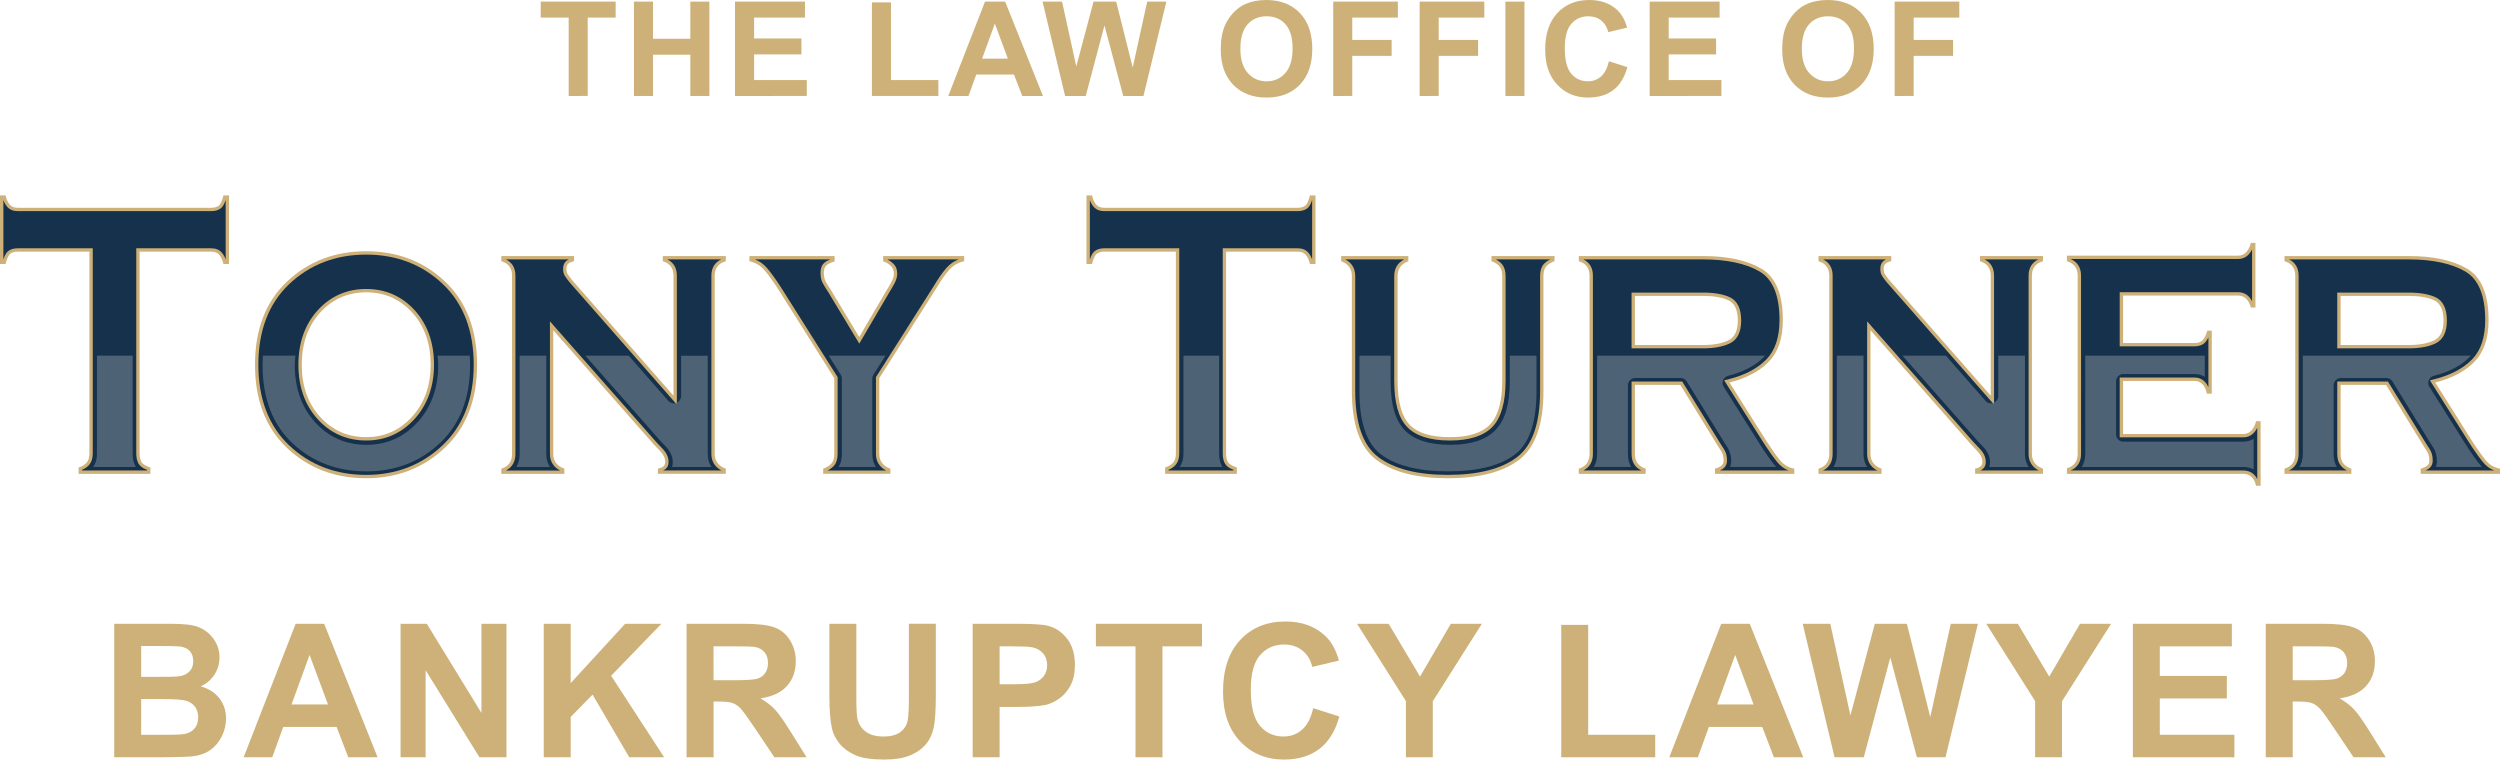 <?xml version="1.0" encoding="utf-8"?>
<!-- Generator: Adobe Illustrator 17.0.0, SVG Export Plug-In . SVG Version: 6.00 Build 0)  -->
<!DOCTYPE svg PUBLIC "-//W3C//DTD SVG 1.1//EN" "http://www.w3.org/Graphics/SVG/1.1/DTD/svg11.dtd">
<svg version="1.1" id="Layer_1" xmlns="http://www.w3.org/2000/svg" xmlns:xlink="http://www.w3.org/1999/xlink" x="0px" y="0px"
	 width="223.332px" height="67.854px" viewBox="0 0 223.332 67.854" enable-background="new 0 0 223.332 67.854"
	 xml:space="preserve">
<g>
	<g>
		<path fill="#16314C" d="M7.121,42.233v-0.397c0.292-0.1,0.523-0.246,0.688-0.435c0.18-0.208,0.272-0.506,0.272-0.885V22.485
			c0-0.055-0.045-0.1-0.1-0.1H1.573c-0.288,0-0.526,0.066-0.708,0.197c-0.177,0.128-0.326,0.425-0.452,0.907H0.095v-5.929h0.317
			c0.085,0.334,0.211,0.598,0.375,0.785c0.184,0.212,0.448,0.319,0.787,0.319h17.301c0.289,0,0.527-0.066,0.708-0.197
			c0.177-0.127,0.326-0.425,0.453-0.907h0.317v5.929h-0.316c-0.086-0.333-0.212-0.598-0.375-0.785
			c-0.185-0.212-0.45-0.32-0.788-0.32h-6.406c-0.055,0-0.1,0.045-0.1,0.1v18.031c0,0.325,0.056,0.593,0.167,0.796
			c0.11,0.204,0.37,0.375,0.792,0.522v0.398H7.121z"/>
		<path fill="#16314C" d="M32.709,42.625c-2.767,0-5.123-0.9-7.003-2.676c-1.879-1.775-2.832-4.252-2.832-7.362
			s0.953-5.587,2.832-7.362c1.88-1.776,4.236-2.676,7.003-2.676c2.746,0,5.092,0.9,6.972,2.676c1.879,1.775,2.832,4.252,2.832,7.362
			c0,3.087-0.958,5.558-2.847,7.344C37.775,41.719,35.434,42.625,32.709,42.625z M32.709,26.02c-1.673,0-3.083,0.621-4.19,1.846
			c-1.106,1.221-1.667,2.81-1.667,4.722s0.561,3.501,1.667,4.722c1.108,1.225,2.518,1.846,4.19,1.846
			c1.652,0,3.057-0.627,4.175-1.863c1.116-1.234,1.682-2.816,1.682-4.705c0-1.912-0.561-3.501-1.667-4.722
			C35.791,26.641,34.381,26.02,32.709,26.02z"/>
		<path fill="#16314C" d="M58.869,42.233v-0.281c0.128-0.03,0.257-0.083,0.383-0.156c0.177-0.102,0.267-0.281,0.267-0.532
			c0-0.357-0.161-0.705-0.477-1.032c-0.297-0.307-0.487-0.507-0.569-0.602l-8.976-10.192c-0.02-0.022-0.047-0.034-0.075-0.034
			c-0.012,0-0.024,0.002-0.035,0.006c-0.039,0.015-0.065,0.052-0.065,0.094v11.047c0,0.664,0.333,1.13,0.991,1.388v0.294h-5.433
			v-0.29c0.637-0.215,0.959-0.683,0.959-1.392V24.623c0-0.686-0.323-1.142-0.959-1.356v-0.29h6.299v0.283
			c-0.206,0.051-0.362,0.123-0.474,0.217c-0.137,0.115-0.207,0.296-0.207,0.54c0,0.21,0.035,0.372,0.106,0.496
			c0.063,0.109,0.199,0.298,0.41,0.564l9.072,10.338c0.02,0.022,0.047,0.034,0.075,0.034c0.012,0,0.024-0.002,0.035-0.006
			c0.039-0.015,0.065-0.052,0.065-0.094V24.623c0-0.686-0.323-1.142-0.959-1.356v-0.29h5.433v0.289
			c-0.657,0.213-0.99,0.67-0.99,1.357v15.929c0,0.664,0.333,1.13,0.99,1.388v0.294H58.869z"/>
		<path fill="#16314C" d="M73.631,42.233v-0.294c0.313-0.121,0.554-0.278,0.718-0.467c0.18-0.208,0.272-0.518,0.272-0.921v-6.771
			l-5.029-8c-0.478-0.74-0.897-1.319-1.247-1.723c-0.346-0.398-0.785-0.666-1.307-0.798v-0.284h7.414v0.306
			c-0.311,0.099-0.538,0.213-0.693,0.349c-0.176,0.154-0.266,0.396-0.266,0.721c0,0.334,0.05,0.604,0.15,0.801
			c0.094,0.187,0.286,0.504,0.578,0.952l2.443,4.057c0.018,0.03,0.05,0.048,0.085,0.048h0c0.036,0,0.068-0.019,0.086-0.05
			l2.383-4.07c0.185-0.295,0.352-0.581,0.497-0.854c0.151-0.286,0.229-0.55,0.229-0.787c0-0.323-0.104-0.584-0.311-0.776
			c-0.179-0.166-0.396-0.301-0.648-0.402v-0.294h7.042v0.284c-0.521,0.131-0.96,0.393-1.306,0.779
			c-0.353,0.394-0.762,0.98-1.218,1.744l-5.043,7.944l-0.016,6.824c0,0.664,0.333,1.13,0.99,1.388v0.294H73.631z"/>
		<path fill="#16314C" d="M104.179,42.233v-0.397c0.292-0.1,0.523-0.246,0.688-0.435c0.18-0.208,0.272-0.506,0.272-0.885V22.485
			c0-0.055-0.045-0.1-0.1-0.1h-6.407c-0.288,0-0.526,0.066-0.708,0.197c-0.177,0.128-0.326,0.425-0.452,0.907h-0.318v-5.929h0.317
			c0.085,0.334,0.211,0.598,0.375,0.785c0.184,0.212,0.448,0.319,0.787,0.319h17.301c0.288,0,0.526-0.066,0.708-0.197
			c0.177-0.127,0.325-0.425,0.452-0.907h0.318v5.929h-0.317c-0.087-0.338-0.209-0.595-0.374-0.785
			c-0.186-0.212-0.45-0.32-0.787-0.32h-6.407c-0.055,0-0.1,0.045-0.1,0.1v18.031c0,0.325,0.056,0.593,0.167,0.796
			c0.11,0.204,0.37,0.375,0.792,0.522v0.398H104.179z"/>
		<path fill="#16314C" d="M129.334,42.625c-2.751,0-4.876-0.543-6.316-1.616c-1.431-1.065-2.157-3.109-2.157-6.074v-10.28
			c0-0.661-0.322-1.126-0.96-1.384v-0.294h5.806v0.294c-0.638,0.258-0.96,0.724-0.96,1.384v9.351c0,1.89,0.368,3.234,1.096,3.998
			c0.728,0.764,1.966,1.151,3.678,1.151c1.691,0,2.923-0.393,3.662-1.169c0.737-0.774,1.11-2.113,1.11-3.98v-9.351
			c0-0.376-0.084-0.678-0.252-0.896c-0.155-0.202-0.393-0.366-0.707-0.489v-0.292h5.434v0.293c-0.313,0.121-0.555,0.278-0.719,0.467
			c-0.181,0.207-0.271,0.517-0.271,0.919v10.28c0,2.941-0.716,4.979-2.128,6.056C134.229,42.076,132.105,42.625,129.334,42.625z"/>
		<path fill="#16314C" d="M153.296,42.233v-0.288c0.29-0.094,0.484-0.194,0.592-0.306c0.121-0.125,0.182-0.286,0.182-0.478
			c0-0.246-0.033-0.46-0.099-0.638c-0.064-0.173-0.189-0.39-0.384-0.662l-3.401-5.528l-4.139-0.048c-0.056,0-0.1,0.045-0.1,0.1
			v6.171c0,0.375,0.084,0.677,0.252,0.895c0.156,0.202,0.394,0.365,0.707,0.486v0.294h-5.774v-0.29
			c0.638-0.215,0.96-0.683,0.96-1.392V24.623c0-0.686-0.322-1.142-0.96-1.356v-0.29h10.98c2.18,0,3.922,0.375,5.18,1.113
			c1.24,0.728,1.87,2.244,1.87,4.506c0,1.587-0.412,2.814-1.225,3.648c-0.82,0.841-1.986,1.458-3.466,1.832
			c-0.031,0.008-0.057,0.03-0.068,0.06s-0.009,0.063,0.008,0.09l3.219,5.108c0.519,0.808,0.953,1.426,1.292,1.837
			c0.336,0.408,0.761,0.67,1.262,0.781v0.281H153.296z M146.047,26.34c-0.056,0-0.1,0.045-0.1,0.1v4.383c0,0.055,0.044,0.1,0.1,0.1
			h6.097c0.939,0,1.709-0.141,2.287-0.419c0.603-0.29,0.907-0.914,0.907-1.854c0-0.988-0.3-1.629-0.892-1.908
			c-0.569-0.267-1.344-0.402-2.303-0.402H146.047z"/>
		<path fill="#16314C" d="M176.538,42.233v-0.281c0.129-0.03,0.258-0.083,0.384-0.156c0.177-0.102,0.267-0.28,0.267-0.532
			c0-0.357-0.16-0.704-0.477-1.032c-0.297-0.307-0.487-0.507-0.568-0.602l-8.977-10.192c-0.02-0.022-0.047-0.034-0.075-0.034
			c-0.012,0-0.023,0.002-0.035,0.006c-0.039,0.015-0.064,0.052-0.064,0.094v11.047c0,0.664,0.333,1.13,0.99,1.388v0.294h-5.434
			v-0.29c0.637-0.214,0.959-0.682,0.959-1.392V24.623c0-0.686-0.322-1.142-0.959-1.356v-0.29h6.3v0.283
			c-0.205,0.052-0.364,0.125-0.475,0.217c-0.137,0.114-0.206,0.296-0.206,0.54c0,0.209,0.034,0.371,0.105,0.495
			c0.064,0.11,0.2,0.298,0.411,0.565l9.071,10.338c0.02,0.022,0.047,0.034,0.075,0.034c0.012,0,0.023-0.002,0.035-0.006
			c0.039-0.015,0.064-0.052,0.064-0.094V24.623c0-0.687-0.322-1.142-0.959-1.356v-0.29h5.434v0.289
			c-0.657,0.213-0.99,0.67-0.99,1.357v15.929c0,0.664,0.333,1.13,0.99,1.388v0.294H176.538z"/>
		<path fill="#16314C" d="M201.617,43.302c-0.187-0.709-0.597-1.069-1.223-1.069H184.74v-0.326c0.638-0.214,0.96-0.67,0.96-1.356
			V24.623c0-0.686-0.322-1.142-0.96-1.356v-0.325h15.189c0.587,0,0.998-0.384,1.221-1.141h0.228v5.573h-0.229
			c-0.225-0.709-0.635-1.069-1.22-1.069h-10.275c-0.056,0-0.1,0.045-0.1,0.1v4.24c0,0.055,0.044,0.1,0.1,0.1h6.376
			c0.356,0,0.632-0.101,0.816-0.299c0.166-0.18,0.299-0.444,0.405-0.806h0.227v5.43h-0.255c-0.185-0.756-0.586-1.14-1.193-1.14
			h-6.376c-0.056,0-0.1,0.045-0.1,0.1v4.739c0,0.055,0.044,0.1,0.1,0.1h10.74c0.586,0,0.997-0.384,1.22-1.14h0.228v5.572H201.617z"
			/>
		<path fill="#16314C" d="M216.339,42.233v-0.288c0.29-0.094,0.484-0.194,0.592-0.306c0.121-0.125,0.183-0.286,0.183-0.478
			c0-0.246-0.033-0.46-0.099-0.638c-0.066-0.175-0.195-0.398-0.385-0.662l-3.4-5.528l-4.14-0.048c-0.056,0-0.1,0.045-0.1,0.1v6.171
			c0,0.375,0.085,0.676,0.253,0.895c0.156,0.202,0.394,0.365,0.707,0.486v0.294h-5.774v-0.29c0.638-0.215,0.96-0.683,0.96-1.392
			V24.623c0-0.686-0.322-1.142-0.96-1.356v-0.29h10.98c2.18,0,3.922,0.375,5.18,1.113c1.241,0.728,1.87,2.244,1.87,4.506
			c0,1.586-0.412,2.813-1.225,3.648c-0.82,0.841-1.986,1.458-3.466,1.832c-0.031,0.008-0.057,0.03-0.068,0.06
			s-0.009,0.063,0.008,0.09l3.219,5.108c0.515,0.803,0.948,1.42,1.292,1.837c0.335,0.408,0.759,0.67,1.262,0.781v0.281H216.339z
			 M209.09,26.34c-0.056,0-0.1,0.045-0.1,0.1v4.383c0,0.055,0.044,0.1,0.1,0.1h6.098c0.939,0,1.709-0.141,2.287-0.419
			c0.603-0.291,0.907-0.914,0.907-1.854c0-0.988-0.3-1.63-0.893-1.908c-0.568-0.267-1.343-0.402-2.302-0.402H209.09z"/>
	</g>
	<g>
		<path fill="#CEB178" d="M0.3,17.862c0.087,0.248,0.2,0.449,0.34,0.61c0.224,0.258,0.539,0.389,0.939,0.389h17.301
			c0.332,0,0.609-0.079,0.825-0.235c0.181-0.13,0.328-0.375,0.454-0.759v5.314c-0.087-0.248-0.2-0.45-0.341-0.612
			c-0.224-0.258-0.54-0.388-0.938-0.388h-6.406h-0.3v0.3v18.031c0,0.364,0.063,0.656,0.191,0.891
			c0.123,0.229,0.37,0.412,0.769,0.567v0.059H7.326V41.97c0.263-0.109,0.478-0.257,0.639-0.442c0.213-0.246,0.321-0.588,0.321-1.016
			V22.481v-0.3h-0.3H1.579c-0.331,0-0.608,0.079-0.825,0.235c-0.182,0.131-0.329,0.376-0.453,0.76V17.862 M20.458,17.457h-0.495
			c-0.124,0.499-0.269,0.808-0.434,0.926c-0.165,0.119-0.382,0.178-0.65,0.178H1.579c-0.31,0-0.547-0.095-0.712-0.285
			c-0.166-0.19-0.289-0.463-0.371-0.819H0v6.129h0.496c0.124-0.499,0.268-0.807,0.433-0.926c0.165-0.119,0.381-0.178,0.65-0.178
			h6.407v18.031c0,0.356-0.083,0.63-0.248,0.82c-0.166,0.19-0.402,0.333-0.712,0.427v0.57h6.407v-0.57
			c-0.434-0.143-0.702-0.308-0.805-0.499c-0.104-0.19-0.155-0.439-0.155-0.749V22.481h6.406c0.31,0,0.546,0.095,0.712,0.285
			c0.165,0.19,0.289,0.463,0.372,0.819h0.495V17.457L20.458,17.457z"/>
		<path fill="#CEB178" d="M32.714,22.745c2.693,0,4.993,0.882,6.835,2.622c1.837,1.736,2.769,4.164,2.769,7.217
			c0,3.03-0.937,5.452-2.784,7.199c-1.853,1.751-4.147,2.639-6.82,2.639c-2.714,0-5.024-0.882-6.866-2.621
			c-1.838-1.736-2.769-4.164-2.769-7.217c0-3.053,0.932-5.481,2.769-7.216C27.69,23.627,30,22.745,32.714,22.745 M32.714,39.351
			c1.711,0,3.166-0.649,4.324-1.929c1.15-1.272,1.733-2.9,1.733-4.839c0-1.963-0.578-3.597-1.718-4.857
			c-1.148-1.268-2.607-1.911-4.339-1.911c-1.732,0-3.191,0.643-4.339,1.911c-1.14,1.259-1.718,2.893-1.718,4.857
			s0.578,3.597,1.718,4.857C29.522,38.708,30.982,39.351,32.714,39.351 M32.714,22.445c-2.806,0-5.164,0.901-7.072,2.704
			c-1.909,1.803-2.863,4.281-2.863,7.435c0,3.154,0.955,5.632,2.863,7.435c1.908,1.802,4.266,2.703,7.072,2.703
			c2.765,0,5.107-0.907,7.026-2.721c1.918-1.814,2.878-4.287,2.878-7.417c0-3.154-0.955-5.632-2.863-7.435
			C37.846,23.347,35.5,22.445,32.714,22.445L32.714,22.445z M32.714,39.051c-1.651,0-3.023-0.604-4.116-1.813
			c-1.094-1.208-1.641-2.76-1.641-4.655s0.547-3.447,1.641-4.655c1.093-1.208,2.465-1.813,4.116-1.813
			c1.65,0,3.022,0.604,4.116,1.813c1.094,1.208,1.641,2.76,1.641,4.655c0,1.872-0.552,3.417-1.656,4.638
			C35.711,38.441,34.344,39.051,32.714,39.051L32.714,39.051z"/>
		<path fill="#CEB178" d="M64.423,23.173c-0.573,0.273-0.873,0.767-0.873,1.446v15.929c0,0.671,0.314,1.178,0.912,1.482h-5.225
			c0.04-0.019,0.08-0.041,0.12-0.064c0.167-0.096,0.367-0.297,0.367-0.705c0-0.411-0.179-0.805-0.533-1.171
			c-0.293-0.302-0.481-0.5-0.563-0.595l-8.976-10.191l-0.525-0.596v0.795v11.047c0,0.671,0.314,1.178,0.912,1.482H45.19
			c0.56-0.276,0.854-0.782,0.854-1.482V24.619c0-0.679-0.293-1.173-0.851-1.446h5.623c-0.09,0.042-0.167,0.091-0.234,0.147
			c-0.184,0.154-0.278,0.388-0.278,0.693c0,0.246,0.044,0.441,0.133,0.596c0.071,0.123,0.211,0.316,0.436,0.6l9.068,10.334
			l0.525,0.599v-0.797V24.619c0-0.678-0.293-1.172-0.852-1.446H64.423 M64.84,22.873h-5.633v0.463
			c0.639,0.19,0.959,0.618,0.959,1.283v10.726l-9.068-10.334c-0.207-0.261-0.34-0.446-0.402-0.553s-0.093-0.255-0.093-0.445
			c0-0.214,0.057-0.368,0.17-0.463c0.113-0.094,0.283-0.166,0.51-0.214v-0.463h-6.5v0.463c0.64,0.19,0.959,0.618,0.959,1.283v15.929
			c0,0.689-0.32,1.128-0.959,1.318v0.463h5.633v-0.463c-0.661-0.237-0.991-0.677-0.991-1.318V29.501l8.976,10.191
			c0.082,0.095,0.273,0.297,0.573,0.606c0.299,0.309,0.449,0.63,0.449,0.962c0,0.213-0.073,0.362-0.217,0.445
			c-0.145,0.083-0.289,0.137-0.433,0.16v0.463h6.066v-0.463c-0.661-0.237-0.99-0.677-0.99-1.318V24.619
			c0-0.665,0.33-1.093,0.99-1.283V22.873L64.84,22.873z"/>
		<path fill="#CEB178" d="M85.636,23.173c-0.41,0.158-0.765,0.402-1.057,0.729c-0.361,0.403-0.779,1-1.237,1.768l-5.044,7.947
			l-0.047,0.074v0.087v6.771c0,0.671,0.314,1.178,0.912,1.482h-5.241c0.243-0.118,0.439-0.262,0.584-0.43
			c0.213-0.245,0.321-0.599,0.321-1.052v-6.771v-0.087l-0.046-0.073l-5.015-7.949c-0.489-0.758-0.902-1.328-1.263-1.745
			c-0.294-0.338-0.65-0.59-1.063-0.75h6.722c-0.221,0.088-0.395,0.189-0.527,0.305c-0.222,0.194-0.335,0.487-0.335,0.871
			c0,0.371,0.056,0.663,0.171,0.891c0.098,0.195,0.291,0.513,0.584,0.962l2.445,4.06l0.261,0.433l0.255-0.436l2.379-4.062
			c0.188-0.301,0.359-0.593,0.506-0.87c0.167-0.315,0.252-0.611,0.252-0.881c0-0.381-0.126-0.691-0.375-0.922
			c-0.147-0.136-0.317-0.254-0.508-0.35H85.636 M86.133,22.873h-7.242v0.463c0.268,0.099,0.495,0.235,0.681,0.407
			c0.186,0.173,0.279,0.407,0.279,0.703c0,0.222-0.073,0.469-0.217,0.74c-0.145,0.271-0.31,0.555-0.495,0.851l-2.383,4.07
			l-2.445-4.06c-0.289-0.443-0.48-0.757-0.573-0.942c-0.093-0.184-0.139-0.437-0.139-0.756c0-0.295,0.077-0.51,0.232-0.646
			s0.397-0.252,0.728-0.351v-0.48h-7.614v0.463c0.536,0.12,0.98,0.38,1.331,0.784c0.351,0.404,0.763,0.975,1.238,1.71l5.014,7.947
			v6.771c0,0.38-0.083,0.666-0.248,0.855s-0.413,0.344-0.743,0.463v0.463h6.004v-0.463c-0.661-0.237-0.99-0.677-0.99-1.318v-6.771
			l5.044-7.947c0.454-0.76,0.856-1.336,1.207-1.728c0.351-0.392,0.794-0.647,1.331-0.767V22.873L86.133,22.873z"/>
		<path fill="#CEB178" d="M97.358,17.862c0.087,0.248,0.2,0.449,0.34,0.61c0.224,0.258,0.539,0.389,0.939,0.389h17.301
			c0.332,0,0.609-0.079,0.825-0.235c0.181-0.13,0.328-0.375,0.454-0.759v5.314c-0.087-0.248-0.2-0.45-0.341-0.612
			c-0.224-0.258-0.54-0.388-0.938-0.388h-6.406h-0.3v0.3v18.031c0,0.364,0.063,0.656,0.191,0.891
			c0.123,0.229,0.37,0.412,0.769,0.567v0.059h-5.807V41.97c0.263-0.109,0.478-0.257,0.639-0.442
			c0.213-0.246,0.321-0.588,0.321-1.016V22.481v-0.3h-0.3h-6.407c-0.331,0-0.608,0.079-0.825,0.235
			c-0.182,0.131-0.329,0.376-0.453,0.76V17.862 M117.516,17.457h-0.495c-0.124,0.499-0.269,0.808-0.434,0.926
			c-0.165,0.119-0.382,0.178-0.65,0.178H98.637c-0.31,0-0.547-0.095-0.712-0.285c-0.166-0.19-0.289-0.463-0.371-0.819h-0.496v6.129
			h0.496c0.124-0.499,0.268-0.807,0.433-0.926c0.165-0.119,0.381-0.178,0.65-0.178h6.407v18.031c0,0.356-0.083,0.63-0.248,0.82
			c-0.166,0.19-0.402,0.333-0.712,0.427v0.57h6.407v-0.57c-0.434-0.143-0.702-0.308-0.805-0.499
			c-0.104-0.19-0.155-0.439-0.155-0.749V22.481h6.406c0.31,0,0.546,0.095,0.712,0.285c0.165,0.19,0.289,0.463,0.372,0.819h0.495
			V17.457L117.516,17.457z"/>
		<path fill="#CEB178" d="M138.485,23.173c-0.242,0.118-0.438,0.262-0.583,0.429c-0.213,0.245-0.321,0.598-0.321,1.051v10.28
			c0,2.875-0.689,4.859-2.049,5.897c-1.384,1.057-3.468,1.592-6.193,1.592c-2.707,0-4.792-0.53-6.197-1.576
			c-1.378-1.026-2.076-3.015-2.076-5.914v-10.28c0-0.668-0.305-1.174-0.887-1.478h5.259c-0.582,0.304-0.887,0.81-0.887,1.479v9.351
			c0,1.97,0.376,3.323,1.151,4.136c0.767,0.805,2.053,1.213,3.823,1.213c1.748,0,3.029-0.414,3.808-1.231
			c0.773-0.813,1.166-2.198,1.166-4.118v-9.351c0-0.422-0.099-0.764-0.294-1.019c-0.14-0.182-0.334-0.336-0.581-0.459H138.485
			 M138.871,22.873h-5.633v0.462c0.33,0.119,0.573,0.278,0.728,0.48s0.232,0.48,0.232,0.836v9.351c0,1.849-0.361,3.153-1.083,3.912
			c-0.723,0.758-1.919,1.138-3.59,1.138c-1.692,0-2.894-0.373-3.605-1.12c-0.712-0.747-1.068-2.057-1.068-3.929v-9.351
			c0-0.64,0.32-1.079,0.959-1.316v-0.463h-6.004v0.462c0.639,0.237,0.959,0.676,0.959,1.316v10.28c0,3.012,0.732,5.063,2.197,6.154
			c1.465,1.09,3.59,1.636,6.376,1.636c2.806,0,4.931-0.551,6.375-1.654c1.444-1.103,2.167-3.148,2.167-6.136v-10.28
			c0-0.379,0.082-0.664,0.248-0.854c0.165-0.19,0.413-0.344,0.743-0.463V22.873L138.871,22.873z"/>
		<path fill="#CEB178" d="M152.118,23.173c2.143,0,3.852,0.365,5.079,1.085c1.175,0.689,1.771,2.147,1.771,4.334
			c0,1.533-0.393,2.713-1.168,3.509c-0.793,0.814-1.927,1.412-3.371,1.777l-0.4,0.101l0.22,0.349l3.22,5.11
			c0.521,0.812,0.96,1.436,1.306,1.855c0.278,0.338,0.612,0.584,0.997,0.735h-6.132c0.178-0.077,0.307-0.16,0.399-0.255
			c0.156-0.162,0.238-0.375,0.238-0.616c0-0.275-0.037-0.507-0.112-0.708c-0.071-0.19-0.204-0.422-0.397-0.691l-3.405-5.534
			l-0.088-0.143h-0.168h-4.054h-0.3v0.3v6.171c0,0.421,0.099,0.763,0.294,1.017c0.14,0.182,0.335,0.335,0.582,0.458h-5.185
			c0.56-0.276,0.854-0.782,0.854-1.482V24.619c0-0.679-0.293-1.173-0.851-1.446H152.118 M145.752,31.119h0.3h6.097
			c0.97,0,1.768-0.148,2.374-0.439c0.678-0.326,1.021-1.01,1.021-2.034c0-1.072-0.339-1.775-1.008-2.089
			c-0.595-0.279-1.398-0.42-2.387-0.42h-6.097h-0.3v0.3v4.383V31.119 M152.118,22.873h-11.08v0.463
			c0.64,0.19,0.959,0.618,0.959,1.283v15.929c0,0.689-0.32,1.128-0.959,1.318v0.463h5.974v-0.463
			c-0.331-0.118-0.573-0.277-0.728-0.478c-0.155-0.201-0.232-0.479-0.232-0.834v-6.171h4.054l3.405,5.534
			c0.186,0.261,0.31,0.473,0.371,0.639c0.062,0.166,0.093,0.367,0.093,0.603c0,0.166-0.052,0.302-0.154,0.408
			c-0.104,0.107-0.31,0.207-0.619,0.302v0.461h7.087v-0.463c-0.516-0.095-0.944-0.349-1.284-0.762
			c-0.341-0.414-0.769-1.023-1.285-1.827l-3.219-5.108c1.506-0.381,2.677-1.001,3.513-1.859c0.836-0.858,1.253-2.097,1.253-3.718
			c0-2.311-0.64-3.842-1.919-4.593C156.069,23.249,154.326,22.873,152.118,22.873L152.118,22.873z M146.052,30.819v-4.383h6.097
			c0.949,0,1.702,0.131,2.259,0.392c0.557,0.262,0.835,0.867,0.835,1.817c0,0.903-0.284,1.491-0.851,1.764
			c-0.568,0.273-1.315,0.41-2.244,0.41H146.052L146.052,30.819z"/>
		<path fill="#CEB178" d="M182.093,23.173c-0.573,0.273-0.873,0.767-0.873,1.446v15.929c0,0.671,0.314,1.178,0.912,1.482h-5.225
			c0.04-0.019,0.08-0.04,0.12-0.063c0.168-0.096,0.367-0.297,0.367-0.705c0-0.411-0.18-0.805-0.534-1.171
			c-0.293-0.302-0.48-0.5-0.563-0.596l-8.976-10.191l-0.525-0.596v0.795v11.047c0,0.671,0.314,1.178,0.912,1.482h-4.849
			c0.56-0.276,0.854-0.782,0.854-1.482V24.619c0-0.679-0.293-1.173-0.851-1.446h5.623c-0.09,0.042-0.167,0.091-0.234,0.147
			c-0.184,0.154-0.278,0.388-0.278,0.693c0,0.246,0.044,0.441,0.133,0.596c0.071,0.123,0.211,0.316,0.436,0.6l9.068,10.334
			l0.525,0.599v-0.797V24.619c0-0.679-0.293-1.173-0.851-1.446H182.093 M182.51,22.873h-5.633v0.463
			c0.64,0.19,0.959,0.618,0.959,1.283v10.726l-9.068-10.334c-0.207-0.261-0.34-0.446-0.402-0.553s-0.093-0.255-0.093-0.445
			c0-0.214,0.057-0.368,0.17-0.463c0.113-0.094,0.283-0.166,0.51-0.214v-0.463h-6.5v0.463c0.64,0.19,0.959,0.618,0.959,1.283v15.929
			c0,0.689-0.32,1.128-0.959,1.318v0.463h5.633v-0.463c-0.661-0.237-0.991-0.677-0.991-1.318V29.501l8.976,10.191
			c0.082,0.095,0.273,0.297,0.572,0.606c0.299,0.309,0.449,0.63,0.449,0.962c0,0.213-0.072,0.362-0.217,0.445
			c-0.145,0.083-0.289,0.137-0.434,0.16v0.463h6.066v-0.463c-0.66-0.237-0.99-0.677-0.99-1.318V24.619
			c0-0.665,0.33-1.093,0.99-1.283V22.873L182.51,22.873z"/>
		<path fill="#CEB178" d="M201.182,22.285v4.624c-0.338-0.656-0.847-0.808-1.248-0.808h-10.275h-0.3v0.3v4.24v0.3h0.3h6.376
			c0.415,0,0.739-0.122,0.963-0.363c0.108-0.116,0.202-0.261,0.285-0.437v4.455c-0.307-0.705-0.829-0.869-1.248-0.869h-6.376h-0.3
			v0.3v4.739v0.3h0.3h10.74c0.401,0,0.91-0.161,1.247-0.852v4.579c-0.315-0.617-0.83-0.763-1.247-0.763h-15.424
			c0.61-0.265,0.93-0.772,0.93-1.482V24.619c0-0.709-0.32-1.217-0.929-1.482h14.958C200.336,23.137,200.846,22.976,201.182,22.285
			 M201.482,21.697h-0.402c-0.206,0.761-0.588,1.141-1.146,1.141h-15.289v0.499c0.64,0.19,0.96,0.618,0.96,1.283v15.929
			c0,0.666-0.32,1.093-0.96,1.283v0.499h15.754c0.598,0,0.979,0.356,1.145,1.069h0.402v-5.772h-0.402
			c-0.206,0.76-0.588,1.14-1.145,1.14h-10.74v-4.739h6.376c0.577,0,0.949,0.38,1.114,1.14h0.434v-5.63h-0.402
			c-0.104,0.38-0.237,0.659-0.402,0.837c-0.166,0.178-0.413,0.267-0.743,0.267h-6.376v-4.24h10.275c0.558,0,0.939,0.356,1.146,1.069
			h0.402V21.697L201.482,21.697z"/>
		<path fill="#CEB178" d="M215.161,23.173c2.143,0,3.852,0.365,5.079,1.085c1.175,0.689,1.771,2.147,1.771,4.334
			c0,1.532-0.393,2.713-1.168,3.509c-0.793,0.814-1.928,1.412-3.371,1.777l-0.4,0.101l0.22,0.349l3.22,5.11
			c0.518,0.809,0.957,1.433,1.305,1.855c0.278,0.338,0.612,0.584,0.997,0.735h-6.132c0.178-0.077,0.307-0.16,0.397-0.254
			c0.159-0.164,0.24-0.372,0.24-0.617c0-0.27-0.037-0.508-0.112-0.709c-0.073-0.194-0.207-0.425-0.397-0.69l-3.404-5.534
			l-0.088-0.143h-0.168h-4.055h-0.3v0.3v6.171c0,0.42,0.099,0.762,0.295,1.018c0.141,0.182,0.336,0.335,0.582,0.458h-5.185
			c0.56-0.276,0.854-0.782,0.854-1.482V24.619c0-0.678-0.293-1.172-0.852-1.446H215.161 M208.795,31.119h0.3h6.098
			c0.969,0,1.768-0.148,2.374-0.439c0.677-0.326,1.02-1.011,1.02-2.034c0-1.072-0.339-1.775-1.009-2.089
			c-0.595-0.279-1.397-0.42-2.386-0.42h-6.098h-0.3v0.3v4.383V31.119 M215.161,22.873h-11.08v0.463c0.64,0.19,0.96,0.618,0.96,1.283
			v15.929c0,0.689-0.32,1.128-0.96,1.318v0.463h5.974v-0.463c-0.33-0.118-0.572-0.277-0.728-0.478
			c-0.154-0.201-0.232-0.479-0.232-0.834v-6.171h4.055l3.404,5.534c0.187,0.261,0.31,0.473,0.372,0.639
			c0.062,0.166,0.093,0.367,0.093,0.603c0,0.166-0.052,0.302-0.155,0.408c-0.104,0.107-0.31,0.207-0.619,0.302v0.461h7.088v-0.463
			c-0.516-0.095-0.944-0.349-1.284-0.762c-0.341-0.414-0.77-1.023-1.284-1.827l-3.219-5.108c1.506-0.381,2.677-1.001,3.513-1.859
			c0.835-0.858,1.253-2.097,1.253-3.718c0-2.311-0.64-3.842-1.919-4.593C219.112,23.249,217.369,22.873,215.161,22.873
			L215.161,22.873z M209.095,30.819v-4.383h6.098c0.948,0,1.702,0.131,2.259,0.392c0.558,0.262,0.836,0.867,0.836,1.817
			c0,0.903-0.284,1.491-0.851,1.764c-0.568,0.273-1.315,0.41-2.244,0.41H209.095L209.095,30.819z"/>
	</g>
	<g>
		<g>
			<path fill="#CEB178" d="M50.801,8.573V1.57H48.3V0.144h6.698V1.57h-2.495v7.003H50.801z"/>
			<path fill="#CEB178" d="M56.632,8.573V0.144h1.702v3.318h3.335V0.144h1.702v8.429h-1.702V4.887h-3.335v3.686H56.632z"/>
			<path fill="#CEB178" d="M65.661,8.573V0.144h6.25V1.57h-4.548v1.869h4.232v1.42h-4.232v2.294h4.709v1.42H65.661z"/>
			<path fill="#CEB178" d="M77.892,8.573v-8.36h1.702v6.939h4.232v1.42H77.892z"/>
			<path fill="#CEB178" d="M93.17,8.573h-1.852l-0.736-1.915h-3.37l-0.696,1.915h-1.805l3.283-8.429h1.799L93.17,8.573z
				 M90.036,5.238L88.874,2.11l-1.138,3.128H90.036z"/>
			<path fill="#CEB178" d="M95.148,8.573l-2.013-8.429h1.742l1.271,5.79l1.541-5.79h2.023l1.478,5.888l1.293-5.888h1.713
				l-2.047,8.429h-1.805l-1.679-6.302l-1.673,6.302H95.148z"/>
			<path fill="#CEB178" d="M109.053,4.41c0-0.859,0.128-1.58,0.385-2.162c0.191-0.429,0.453-0.814,0.785-1.156
				c0.332-0.341,0.695-0.594,1.09-0.759C111.838,0.111,112.443,0,113.13,0c1.242,0,2.235,0.385,2.981,1.156s1.119,1.842,1.119,3.214
				c0,1.361-0.37,2.426-1.11,3.194c-0.74,0.769-1.729,1.153-2.967,1.153c-1.253,0-2.25-0.382-2.99-1.147
				C109.423,6.805,109.053,5.751,109.053,4.41z M110.807,4.353c0,0.955,0.221,1.678,0.662,2.17c0.44,0.493,1,0.739,1.679,0.739
				c0.679,0,1.235-0.244,1.67-0.733s0.652-1.222,0.652-2.199c0-0.966-0.212-1.687-0.635-2.162c-0.423-0.475-0.986-0.713-1.688-0.713
				s-1.267,0.241-1.696,0.722S110.807,3.383,110.807,4.353z"/>
			<path fill="#CEB178" d="M119.099,8.573V0.144h5.778V1.57h-4.076v1.995h3.519v1.426h-3.519v3.582H119.099z"/>
			<path fill="#CEB178" d="M126.821,8.573V0.144h5.778V1.57h-4.076v1.995h3.519v1.426h-3.519v3.582H126.821z"/>
			<path fill="#CEB178" d="M134.481,8.573V0.144h1.702v8.429H134.481z"/>
			<path fill="#CEB178" d="M143.728,5.474l1.65,0.523c-0.253,0.92-0.673,1.603-1.262,2.05c-0.588,0.446-1.335,0.669-2.24,0.669
				c-1.119,0-2.039-0.382-2.76-1.147s-1.081-1.81-1.081-3.136c0-1.403,0.362-2.493,1.087-3.269C139.846,0.388,140.799,0,141.979,0
				c1.031,0,1.869,0.305,2.513,0.914c0.383,0.36,0.671,0.878,0.862,1.553l-1.685,0.402c-0.1-0.437-0.308-0.782-0.624-1.035
				c-0.316-0.253-0.7-0.379-1.153-0.379c-0.625,0-1.131,0.224-1.521,0.673c-0.389,0.448-0.583,1.175-0.583,2.179
				c0,1.065,0.191,1.825,0.575,2.277s0.882,0.678,1.495,0.678c0.452,0,0.841-0.144,1.167-0.431S143.585,6.091,143.728,5.474z"/>
			<path fill="#CEB178" d="M147.368,8.573V0.144h6.25V1.57h-4.548v1.869h4.232v1.42h-4.232v2.294h4.709v1.42H147.368z"/>
			<path fill="#CEB178" d="M159.208,4.41c0-0.859,0.128-1.58,0.385-2.162c0.191-0.429,0.453-0.814,0.785-1.156
				c0.332-0.341,0.695-0.594,1.09-0.759C161.993,0.111,162.599,0,163.285,0c1.242,0,2.235,0.385,2.981,1.156
				s1.119,1.842,1.119,3.214c0,1.361-0.37,2.426-1.11,3.194c-0.74,0.769-1.729,1.153-2.967,1.153c-1.253,0-2.25-0.382-2.99-1.147
				C159.578,6.805,159.208,5.751,159.208,4.41z M160.962,4.353c0,0.955,0.221,1.678,0.662,2.17c0.44,0.493,1,0.739,1.679,0.739
				c0.679,0,1.235-0.244,1.67-0.733s0.652-1.222,0.652-2.199c0-0.966-0.212-1.687-0.635-2.162c-0.423-0.475-0.986-0.713-1.688-0.713
				s-1.267,0.241-1.696,0.722S160.962,3.383,160.962,4.353z"/>
			<path fill="#CEB178" d="M169.254,8.573V0.144h5.777V1.57h-4.076v1.995h3.52v1.426h-3.52v3.582H169.254z"/>
		</g>
	</g>
	<g>
		<g>
			<path fill="#CEB178" d="M10.203,55.723h4.768c0.944,0,1.647,0.039,2.111,0.118s0.878,0.243,1.245,0.492s0.671,0.582,0.916,0.997
				c0.244,0.415,0.366,0.88,0.366,1.396c0,0.559-0.151,1.071-0.452,1.538c-0.301,0.466-0.709,0.816-1.225,1.049
				c0.727,0.212,1.286,0.572,1.676,1.082c0.39,0.51,0.585,1.109,0.585,1.798c0,0.542-0.126,1.07-0.378,1.582
				c-0.252,0.513-0.597,0.922-1.033,1.229c-0.437,0.307-0.975,0.495-1.615,0.565c-0.401,0.043-1.37,0.071-2.904,0.082h-4.06V55.723z
				 M12.611,57.708v2.758h1.579c0.938,0,1.521-0.013,1.749-0.041c0.412-0.049,0.736-0.191,0.972-0.427
				c0.236-0.236,0.354-0.546,0.354-0.931c0-0.369-0.102-0.668-0.305-0.899c-0.203-0.23-0.506-0.37-0.907-0.419
				c-0.239-0.027-0.925-0.041-2.058-0.041H12.611z M12.611,62.451v3.189h2.229c0.868,0,1.418-0.024,1.651-0.073
				c0.358-0.065,0.649-0.224,0.875-0.476c0.225-0.252,0.338-0.59,0.338-1.013c0-0.358-0.087-0.662-0.261-0.911
				c-0.173-0.25-0.424-0.431-0.752-0.545s-1.04-0.171-2.136-0.171H12.611z"/>
			<path fill="#CEB178" d="M33.733,67.65h-2.62l-1.042-2.709h-4.768L24.32,67.65h-2.555l4.646-11.927h2.546L33.733,67.65z
				 M29.299,62.931l-1.644-4.426l-1.611,4.426H29.299z"/>
			<path fill="#CEB178" d="M35.784,67.65V55.723h2.343l4.881,7.965v-7.965h2.237V67.65H42.83l-4.808-7.778v7.778H35.784z"/>
			<path fill="#CEB178" d="M48.575,67.65V55.723h2.408v5.296l4.865-5.296h3.238l-4.491,4.646l4.735,7.281h-3.116l-3.279-5.597
				l-1.953,1.993v3.604H48.575z"/>
			<path fill="#CEB178" d="M61.333,67.65V55.723h5.069c1.274,0,2.201,0.107,2.778,0.321s1.04,0.595,1.387,1.143
				c0.347,0.548,0.521,1.174,0.521,1.879c0,0.895-0.263,1.634-0.789,2.217c-0.526,0.583-1.313,0.951-2.359,1.103
				c0.521,0.304,0.95,0.637,1.29,1c0.339,0.363,0.796,1.009,1.371,1.937l1.457,2.327h-2.88l-1.741-2.595
				c-0.619-0.928-1.042-1.512-1.269-1.753c-0.228-0.241-0.469-0.407-0.724-0.496c-0.255-0.089-0.659-0.134-1.212-0.134h-0.488v4.979
				H61.333z M63.741,60.767h1.782c1.155,0,1.876-0.049,2.164-0.146s0.513-0.266,0.675-0.504s0.244-0.537,0.244-0.895
				c0-0.401-0.107-0.725-0.321-0.972c-0.214-0.247-0.517-0.403-0.907-0.468c-0.195-0.027-0.781-0.041-1.757-0.041h-1.879V60.767z"/>
			<path fill="#CEB178" d="M74.091,55.723h2.408v6.459c0,1.025,0.03,1.689,0.09,1.993c0.103,0.488,0.348,0.88,0.736,1.176
				c0.388,0.296,0.918,0.443,1.591,0.443c0.683,0,1.199-0.14,1.546-0.419c0.347-0.279,0.556-0.623,0.626-1.029
				c0.07-0.407,0.105-1.082,0.105-2.026v-6.598h2.408v6.264c0,1.432-0.065,2.444-0.195,3.035c-0.13,0.591-0.37,1.09-0.72,1.497
				c-0.35,0.407-0.818,0.731-1.404,0.972c-0.585,0.241-1.35,0.362-2.294,0.362c-1.139,0-2.003-0.132-2.591-0.395
				c-0.588-0.263-1.054-0.604-1.396-1.025c-0.341-0.42-0.566-0.861-0.675-1.322c-0.158-0.683-0.236-1.692-0.236-3.026V55.723z"/>
			<path fill="#CEB178" d="M86.89,67.65V55.723h3.864c1.464,0,2.419,0.06,2.864,0.179c0.684,0.179,1.255,0.568,1.717,1.167
				c0.461,0.6,0.691,1.374,0.691,2.323c0,0.732-0.133,1.348-0.398,1.847c-0.266,0.499-0.604,0.891-1.013,1.176
				s-0.826,0.473-1.249,0.565c-0.575,0.114-1.408,0.171-2.498,0.171h-1.57v4.499H86.89z M89.299,57.741v3.384h1.318
				c0.949,0,1.583-0.062,1.904-0.187c0.32-0.125,0.571-0.32,0.752-0.586c0.182-0.266,0.272-0.575,0.272-0.927
				c0-0.434-0.127-0.792-0.382-1.074c-0.255-0.282-0.578-0.458-0.968-0.529c-0.288-0.054-0.865-0.081-1.733-0.081H89.299z"/>
			<path fill="#CEB178" d="M101.438,67.65v-9.909h-3.539v-2.018h9.478v2.018h-3.531v9.909H101.438z"/>
			<path fill="#CEB178" d="M117.312,63.265l2.335,0.74c-0.358,1.302-0.954,2.269-1.786,2.9c-0.833,0.632-1.889,0.948-3.169,0.948
				c-1.583,0-2.885-0.541-3.905-1.624c-1.02-1.082-1.53-2.561-1.53-4.438c0-1.985,0.513-3.527,1.538-4.625
				c1.025-1.098,2.373-1.647,4.043-1.647c1.459,0,2.644,0.431,3.556,1.293c0.542,0.51,0.949,1.242,1.22,2.197l-2.384,0.569
				c-0.141-0.618-0.435-1.106-0.883-1.464c-0.447-0.358-0.991-0.537-1.631-0.537c-0.884,0-1.601,0.317-2.152,0.952
				c-0.55,0.635-0.826,1.663-0.826,3.083c0,1.508,0.271,2.582,0.813,3.222s1.248,0.96,2.115,0.96c0.64,0,1.191-0.203,1.652-0.61
				C116.781,64.778,117.111,64.138,117.312,63.265z"/>
			<path fill="#CEB178" d="M125.595,67.65v-5.02l-4.369-6.907h2.823l2.807,4.719l2.75-4.719h2.774l-4.385,6.923v5.003H125.595z"/>
			<path fill="#CEB178" d="M139.469,67.65V55.821h2.408v9.819h5.988v2.01H139.469z"/>
			<path fill="#CEB178" d="M161.088,67.65h-2.62l-1.042-2.709h-4.768l-0.984,2.709h-2.555l4.646-11.927h2.546L161.088,67.65z
				 M156.654,62.931l-1.644-4.426l-1.611,4.426H156.654z"/>
			<path fill="#CEB178" d="M163.887,67.65l-2.847-11.927h2.465l1.798,8.192l2.18-8.192h2.864l2.09,8.331l1.83-8.331h2.426
				l-2.896,11.927h-2.555l-2.376-8.917l-2.367,8.917H163.887z"/>
			<path fill="#CEB178" d="M181.804,67.65v-5.02l-4.369-6.907h2.823l2.807,4.719l2.75-4.719h2.774l-4.386,6.923v5.003H181.804z"/>
			<path fill="#CEB178" d="M190.534,67.65V55.723h8.844v2.018h-6.436v2.644h5.988v2.009h-5.988v3.246h6.663v2.01H190.534z"/>
			<path fill="#CEB178" d="M202.406,67.65V55.723h5.068c1.274,0,2.2,0.107,2.778,0.321c0.577,0.214,1.04,0.595,1.387,1.143
				c0.348,0.548,0.521,1.174,0.521,1.879c0,0.895-0.263,1.634-0.789,2.217c-0.525,0.583-1.313,0.951-2.359,1.103
				c0.521,0.304,0.951,0.637,1.29,1s0.796,1.009,1.371,1.937l1.456,2.327h-2.88l-1.741-2.595c-0.618-0.928-1.041-1.512-1.27-1.753
				c-0.228-0.241-0.469-0.407-0.724-0.496s-0.659-0.134-1.213-0.134h-0.487v4.979H202.406z M204.815,60.767h1.781
				c1.155,0,1.877-0.049,2.164-0.146s0.513-0.266,0.676-0.504c0.162-0.239,0.244-0.537,0.244-0.895c0-0.401-0.107-0.725-0.322-0.972
				c-0.214-0.247-0.517-0.403-0.906-0.468c-0.195-0.027-0.781-0.041-1.758-0.041h-1.879V60.767z"/>
		</g>
	</g>
	<g opacity="0.8">
		<path fill="#5C6E80" d="M8.319,41.716c0.228-0.303,0.343-0.695,0.343-1.167v-8.775h3.187v8.775c0,0.424,0.077,0.771,0.234,1.06
			c0.02,0.037,0.042,0.073,0.066,0.107H8.319z"/>
		<path fill="#5C6E80" d="M32.74,42.108c-2.622,0-4.851-0.85-6.625-2.525c-1.765-1.667-2.659-4.009-2.659-6.962
			c0-0.288,0.009-0.57,0.027-0.846h2.907c-0.032,0.292-0.057,0.562-0.057,0.846c0,2.053,0.609,3.766,1.809,5.092
			c1.216,1.344,2.764,2.026,4.598,2.026c1.814,0,3.356-0.688,4.583-2.044c1.21-1.338,1.824-3.045,1.824-5.074
			c0-0.293-0.026-0.571-0.057-0.846h2.875c0.018,0.276,0.027,0.558,0.027,0.846c0,2.93-0.899,5.267-2.674,6.944
			C37.534,41.253,35.321,42.108,32.74,42.108z"/>
		<path fill="#5C6E80" d="M46.119,41.716c0.198-0.315,0.302-0.699,0.302-1.131v-8.811h2.382v8.811c0,0.43,0.112,0.814,0.327,1.131
			H46.119z"/>
		<path fill="#5C6E80" d="M60.037,41.716c0.042-0.127,0.064-0.268,0.064-0.418c0-0.504-0.212-0.98-0.631-1.414
			c-0.287-0.295-0.47-0.488-0.548-0.579l-6.632-7.53h3.873l3.542,4.037c0.124,0.141,0.302,0.222,0.489,0.222
			c0.078,0,0.155-0.014,0.229-0.042c0.251-0.095,0.421-0.339,0.421-0.608v-3.608h2.382v8.811c0,0.43,0.112,0.814,0.327,1.131H60.037
			z"/>
		<path fill="#5C6E80" d="M74.911,41.716c0.194-0.294,0.293-0.674,0.293-1.131v-6.771c0-0.123-0.035-0.243-0.101-0.347l-1.068-1.693
			h5.067l-1.074,1.692c-0.066,0.104-0.102,0.225-0.102,0.348v6.771c0,0.43,0.112,0.814,0.327,1.131H74.911z"/>
		<path fill="#5C6E80" d="M105.377,41.716c0.228-0.303,0.343-0.695,0.343-1.167v-8.775h3.188v8.775c0,0.424,0.077,0.771,0.233,1.06
			c0.02,0.037,0.042,0.073,0.066,0.107H105.377z"/>
		<path fill="#5C6E80" d="M129.365,42.108c-2.63,0-4.645-0.507-5.988-1.507c-1.283-0.956-1.934-2.851-1.934-5.633v-3.194h2.784
			v2.266c0,2.063,0.408,3.495,1.248,4.377c0.836,0.877,2.208,1.322,4.076,1.322c1.848,0,3.214-0.451,4.061-1.339
			c0.85-0.894,1.263-2.32,1.263-4.36v-2.265h2.383v3.195c0,2.761-0.643,4.651-1.911,5.619
			C134.023,41.597,132.011,42.108,129.365,42.108z"/>
		<path fill="#5C6E80" d="M154.544,41.716c0.07-0.158,0.107-0.333,0.107-0.521c0-0.311-0.045-0.589-0.134-0.829
			c-0.081-0.22-0.229-0.479-0.451-0.79l-3.382-5.498c-0.115-0.19-0.327-0.31-0.553-0.31h-4.054c-0.358,0-0.65,0.292-0.65,0.65v6.171
			c0,0.446,0.099,0.824,0.292,1.125h-3.348c0.198-0.314,0.302-0.698,0.302-1.131v-8.811h15.006c-0.034,0.042-0.068,0.082-0.105,0.12
			c-0.747,0.767-1.826,1.333-3.206,1.683c-0.201,0.05-0.367,0.196-0.444,0.388c-0.077,0.193-0.058,0.413,0.054,0.588l3.219,5.107
			c0.542,0.845,0.978,1.463,1.332,1.894c0.047,0.056,0.095,0.11,0.144,0.162H154.544z"/>
		<path fill="#5C6E80" d="M177.706,41.716c0.043-0.127,0.064-0.268,0.064-0.418c0-0.504-0.213-0.979-0.633-1.414
			c-0.284-0.295-0.469-0.487-0.546-0.579l-6.633-7.531h3.873l3.542,4.037c0.123,0.141,0.302,0.222,0.488,0.222
			c0.078,0,0.154-0.014,0.229-0.042c0.252-0.094,0.422-0.339,0.422-0.608v-3.608h2.383v8.811c0,0.43,0.112,0.814,0.327,1.131
			H177.706z"/>
		<path fill="#5C6E80" d="M163.788,41.716c0.198-0.314,0.302-0.698,0.302-1.131v-8.811h2.383v8.811c0,0.43,0.112,0.814,0.327,1.131
			H163.788z"/>
		<path fill="#5C6E80" d="M201.322,41.949c-0.316-0.186-0.646-0.233-0.896-0.233h-14.461c0.209-0.313,0.317-0.697,0.317-1.131
			v-8.811h10.677v1.894c-0.314-0.203-0.646-0.254-0.897-0.254h-6.376c-0.358,0-0.65,0.292-0.65,0.65v4.739
			c0,0.358,0.292,0.65,0.65,0.65h10.74c0.332,0,0.636-0.088,0.896-0.257V41.949z"/>
		<path fill="#5C6E80" d="M217.588,41.716c0.07-0.158,0.107-0.333,0.107-0.521c0-0.311-0.045-0.589-0.134-0.829
			c-0.086-0.226-0.233-0.484-0.452-0.791l-3.381-5.497c-0.115-0.19-0.328-0.31-0.553-0.31h-4.055c-0.358,0-0.65,0.292-0.65,0.65
			v6.171c0,0.445,0.099,0.823,0.293,1.125h-3.348c0.198-0.314,0.302-0.698,0.302-1.131v-8.811h15.006
			c-0.034,0.042-0.068,0.082-0.105,0.12c-0.747,0.767-1.826,1.333-3.206,1.683c-0.201,0.05-0.367,0.196-0.444,0.388
			c-0.077,0.193-0.058,0.413,0.054,0.588l3.219,5.107c0.524,0.82,0.973,1.457,1.332,1.894c0.046,0.056,0.094,0.11,0.144,0.162
			H217.588z"/>
	</g>
</g>
</svg>
